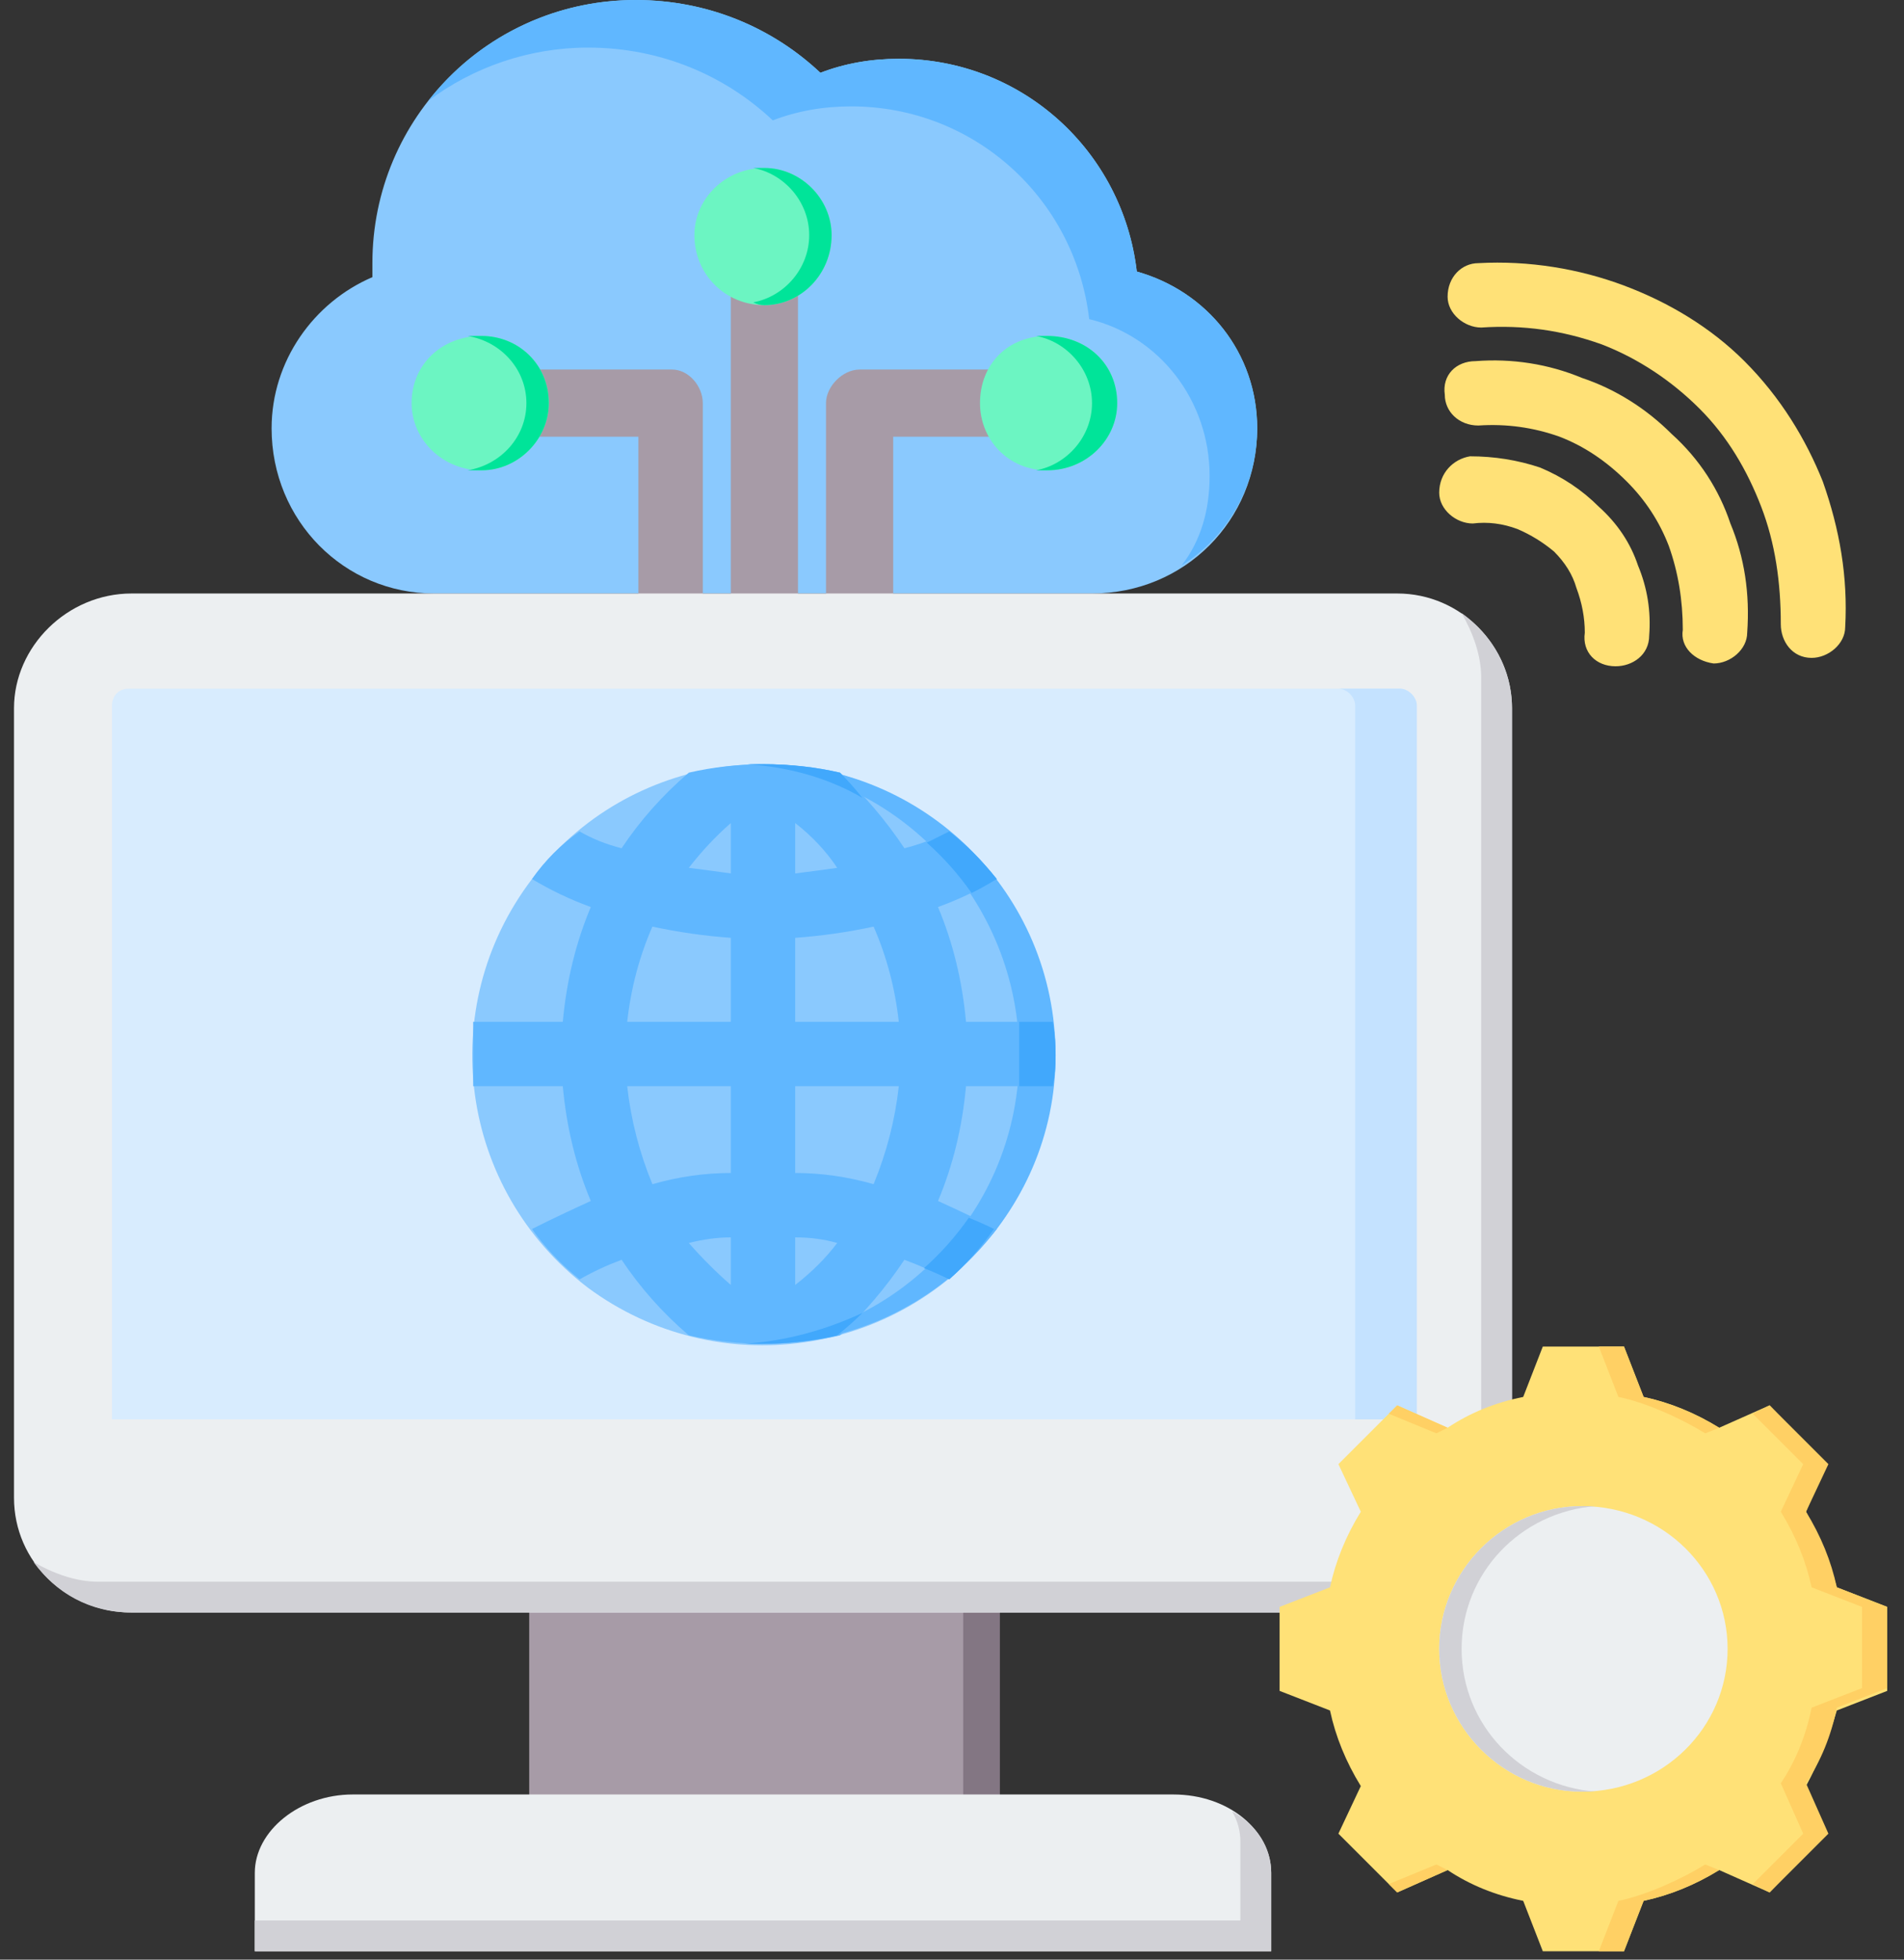 <svg version="1.2" xmlns="http://www.w3.org/2000/svg" viewBox="0 0 68 70" width="68" height="70"><rect x="0" y="0" width="68" height="70" fill="#333333" stroke="none"/><style>.a{fill:#8ac9fe}.b{fill:#60b7ff}.c{fill:#a79ba7}.d{fill:#6cf5c2}.e{fill:#00e499}.f{fill:#837683}.g{fill:#eceff1}.h{fill:#d1d1d6}.i{fill:#d8ecfe}.j{fill:#c4e2ff}.k{fill:#ffe177}.l{fill:#ffd064}.m{fill:#41a8fc}</style><path fill-rule="evenodd" class="a" d="m13.3 9.9c-2.1 0.9-3.6 3-3.6 5.4 0 3.3 2.6 5.9 5.8 5.9h23.5c3.3 0 5.9-2.6 5.9-5.9 0-2.7-1.8-4.9-4.3-5.6-0.5-4.3-4.1-7.6-8.5-7.6q-1.5 0-2.8 0.5c-1.7-1.6-4-2.6-6.6-2.6-5.2 0-9.4 4.2-9.4 9.4q0 0.2 0 0.5z"/><path fill-rule="evenodd" class="b" d="m42.2 20.2c1.6-1 2.7-2.8 2.7-4.9 0-2.7-1.8-4.9-4.3-5.6-0.5-4.3-4.1-7.6-8.5-7.6q-1.5 0-2.8 0.5c-1.7-1.6-4-2.6-6.6-2.6-3 0-5.7 1.4-7.4 3.6 1.6-1.2 3.6-1.9 5.7-1.9 2.6 0 4.9 1 6.6 2.6q1.3-0.5 2.8-0.5c4.4 0 8 3.3 8.5 7.6 2.5 0.6 4.3 2.9 4.3 5.6 0 1.2-0.3 2.3-1 3.2z"/><path fill-rule="evenodd" class="c" d="m22.8 27.5v-11.9h-5.6v-2.4h6.8c0.6 0 1.1 0.6 1.1 1.2v13.1zm5.7-19.1v19.1h-2.4v-19.1zm1 19.1v-13.1c0-0.6 0.6-1.2 1.2-1.2h6.8v2.4h-5.6v11.9z"/><path fill-rule="evenodd" class="d" d="m27.3 10.9c-1.4 0-2.5-1.1-2.5-2.5 0-1.3 1.1-2.4 2.5-2.4 1.3 0 2.4 1.1 2.4 2.4 0 1.4-1.1 2.5-2.4 2.5zm10.1 5.9c-1.4 0-2.4-1.1-2.4-2.4 0-1.4 1-2.4 2.4-2.4 1.4 0 2.5 1 2.5 2.4 0 1.3-1.1 2.4-2.5 2.4zm-20.2 0c-1.4 0-2.5-1.1-2.5-2.4 0-1.4 1.1-2.4 2.5-2.4 1.3 0 2.4 1 2.4 2.4 0 1.3-1.1 2.4-2.4 2.4z"/><path fill-rule="evenodd" class="e" d="m28.9 8.4c0 1.2-0.9 2.2-2 2.4q0.2 0.1 0.4 0.1c1.3 0 2.4-1.1 2.4-2.5 0-1.3-1.1-2.4-2.4-2.4q-0.2 0-0.4 0c1.1 0.2 2 1.2 2 2.4zm10.1 6c0 1.2-0.9 2.2-2 2.4q0.2 0 0.4 0c1.4 0 2.5-1.1 2.5-2.4 0-1.4-1.1-2.4-2.5-2.4q-0.2 0-0.4 0c1.1 0.2 2 1.2 2 2.4zm-19.4 0c0-1.4-1.1-2.4-2.4-2.4q-0.3 0-0.5 0c1.2 0.2 2.1 1.2 2.1 2.4 0 1.2-0.9 2.2-2.1 2.4q0.2 0 0.5 0c1.3 0 2.4-1.1 2.4-2.4z"/><path fill-rule="evenodd" class="c" d="m18.9 56.1h16.8v9.5h-16.8z"/><path fill-rule="evenodd" class="f" d="m35.7 56.1v9.5h-1.3v-9.5z"/><path fill-rule="evenodd" class="g" d="m9.1 69.7h36.3v-2.8c0-1.5-1.5-2.8-3.5-2.8h-29.3c-1.9 0-3.5 1.3-3.5 2.8z"/><path fill-rule="evenodd" class="h" d="m9.1 69.7h36.3v-2.8c0-0.9-0.5-1.7-1.4-2.2q0.3 0.5 0.3 1.1v2.8h-35.2z"/><path fill-rule="evenodd" class="g" d="m4.7 21.2h45.2c2.3 0 4.1 1.9 4.1 4.1v28.2c0 2.3-1.8 4.1-4.1 4.1h-45.2c-2.3 0-4.2-1.8-4.2-4.1v-28.2c0-2.2 1.9-4.1 4.2-4.1z"/><path fill-rule="evenodd" class="h" d="m52.2 21.9c1.1 0.8 1.8 2 1.8 3.4v28.2c0 2.3-1.8 4.1-4.1 4.1h-45.2c-1.5 0-2.7-0.7-3.5-1.8 0.7 0.4 1.5 0.7 2.3 0.7h45.3c2.3 0 4.1-1.8 4.1-4.1v-28.2c0-0.8-0.3-1.6-0.7-2.3z"/><path fill-rule="evenodd" class="i" d="m4.6 24.6h45.4c0.3 0 0.6 0.3 0.6 0.6v25.5h-46.6v-25.5c0-0.3 0.2-0.6 0.6-0.6z"/><path fill-rule="evenodd" class="j" d="m47.8 24.6h2.2c0.3 0 0.6 0.3 0.6 0.6v25.5h-2.2v-25.5c0-0.3-0.3-0.6-0.6-0.6z"/><path fill-rule="evenodd" class="k" d="m54.2 18.9q0.7 0.3 1.3 0.8 0.6 0.6 0.8 1.3 0.3 0.8 0.3 1.6c-0.1 0.7 0.4 1.2 1.1 1.2 0.6 0 1.2-0.4 1.2-1.1q0.1-1.3-0.4-2.5-0.4-1.2-1.4-2.1-0.9-0.9-2.1-1.4-1.2-0.4-2.5-0.4c-0.6 0.1-1.1 0.6-1.1 1.3 0 0.6 0.6 1.1 1.2 1.1q0.8-0.1 1.6 0.2zm8.2 3.7c0.1-1.4-0.1-2.7-0.6-3.9-0.4-1.2-1.1-2.3-2.1-3.2-0.9-0.9-2-1.6-3.2-2-1.2-0.5-2.5-0.7-3.8-0.6-0.7 0-1.2 0.5-1.1 1.2 0 0.6 0.5 1.1 1.2 1.1q1.5-0.1 2.9 0.4 1.3 0.5 2.4 1.6 1 1 1.5 2.3 0.5 1.4 0.5 3c-0.1 0.6 0.4 1.1 1.1 1.2 0.6 0 1.2-0.5 1.2-1.1zm-9.5-10.9c1.5-0.1 2.9 0.1 4.3 0.6 1.3 0.5 2.5 1.3 3.5 2.3 1 1 1.7 2.2 2.2 3.5 0.5 1.3 0.7 2.7 0.7 4.2 0 0.6 0.4 1.2 1.1 1.2 0.6 0 1.2-0.5 1.2-1.1 0.1-1.8-0.2-3.5-0.8-5.2-0.6-1.5-1.5-3-2.8-4.3-1.2-1.2-2.7-2.1-4.3-2.7-1.6-0.6-3.4-0.9-5.2-0.8-0.6 0-1.1 0.5-1.1 1.2 0 0.6 0.6 1.1 1.2 1.1z"/><path fill-rule="evenodd" class="k" d="m58.7 49.9q1.4 0.3 2.7 1.1l1.8-0.8 2 2.1-0.7 1.7q0.7 1.3 1.1 2.7l1.8 0.7v3l-1.8 0.7q-0.4 1.4-1.1 2.7l0.7 1.7-2 2.1-1.8-0.8q-1.3 0.8-2.7 1.1l-0.7 1.8h-2.9l-0.7-1.8q-1.5-0.3-2.7-1.1l-1.8 0.8-2.1-2.1 0.8-1.7q-0.8-1.3-1.1-2.7l-1.8-0.7v-3l1.8-0.7q0.3-1.4 1.1-2.7l-0.8-1.7 2.1-2.1 1.8 0.8q1.2-0.8 2.7-1.1l0.7-1.8h2.9z"/><path fill-rule="evenodd" class="l" d="m51.3 66.6l-1.7 0.7 0.3 0.3 1.8-0.8q-0.2-0.1-0.4-0.2zm6.7-18.5h-0.9l0.7 1.8c1 0.2 2.3 0.8 3.1 1.3l0.5-0.2q-1.3-0.8-2.7-1.1zm2.9 18.5c-0.8 0.5-2.1 1.1-3.1 1.3l-0.7 1.8h0.9l0.7-1.8q1.4-0.3 2.7-1.1zm-9.6-15.4q0.2-0.1 0.4-0.2l-1.8-0.8-0.3 0.3zm13.1 1.1l-0.8 1.7q0.8 1.3 1.1 2.7l1.8 0.7v2.9l-1.8 0.7q-0.3 1.5-1.1 2.7l0.8 1.8-1.8 1.8 0.6 0.3 2.1-2.1-0.8-1.8q0.8-1.2 1.1-2.7l1.8-0.7v-2.9l-1.8-0.7q-0.3-1.4-1.1-2.7l0.8-1.7-2.1-2.1-0.6 0.3z"/><path fill-rule="evenodd" class="g" d="m56.5 64c-2.8 0-5.1-2.3-5.1-5.1 0-2.8 2.3-5.1 5.1-5.1 2.9 0 5.2 2.3 5.2 5.1 0 2.8-2.3 5.1-5.2 5.1z"/><path fill-rule="evenodd" class="h" d="m56.5 53.8c-2.8 0-5.1 2.3-5.1 5.1 0 2.8 2.3 5.1 5.1 5.1q0.3 0 0.5 0c-2.7-0.2-4.8-2.4-4.8-5.1 0-2.7 2.1-4.9 4.8-5.1q-0.2 0-0.5 0z"/><path fill-rule="evenodd" class="a" d="m35.6 43.9c-3.5 4.6-10 5.5-14.6 2.1-4.6-3.5-5.5-10-2-14.6 3.4-4.5 9.9-5.5 14.5-2 4.6 3.5 5.5 9.9 2.1 14.5z"/><path fill-rule="evenodd" class="b" d="m27.3 27.3c5.7 0 10.4 4.6 10.4 10.4 0 5.7-4.7 10.3-10.4 10.3q-0.3 0-0.6 0c5.4-0.3 9.7-4.8 9.7-10.3 0-5.5-4.3-10.1-9.7-10.4q0.3 0 0.6 0z"/><path fill-rule="evenodd" class="b" d="m27.3 27.3q1.4 0 2.7 0.3 1.3 1.2 2.3 2.7 0.8-0.2 1.6-0.6 0.9 0.7 1.7 1.7-1 0.6-2.1 1 0.8 1.9 1 4.1h3.1q0.1 0.6 0.1 1.2 0 0.6-0.1 1.1h-3.1q-0.2 2.2-1 4.1 1.1 0.5 2.1 1-0.8 1-1.7 1.8-0.8-0.4-1.6-0.7-1 1.5-2.3 2.7-1.3 0.3-2.7 0.3-1.4 0-2.7-0.3-1.4-1.2-2.4-2.7-0.8 0.3-1.5 0.7-1-0.8-1.7-1.8 1-0.5 2.1-1-0.8-1.9-1-4.1h-3.2q0-0.5 0-1.1 0-0.6 0-1.2h3.2q0.2-2.2 1-4.1-1.1-0.4-2.1-1 0.7-1 1.7-1.7 0.7 0.4 1.5 0.6 1-1.5 2.4-2.7 1.3-0.3 2.7-0.3zm-1.2 18.6v-1.7q-0.7 0-1.5 0.2 0.7 0.8 1.5 1.5zm0-4v-3.1h-3.7q0.2 1.8 0.9 3.5 1.4-0.4 2.8-0.4zm0-5.4v-3q-1.4-0.1-2.8-0.4-0.7 1.6-0.9 3.4zm0-5.3v-1.8q-0.8 0.7-1.5 1.6 0.8 0.1 1.5 0.2zm2.3-1.8v1.8q0.8-0.1 1.5-0.2-0.6-0.9-1.5-1.6zm0 4.1v3h3.7q-0.2-1.8-0.9-3.4-1.4 0.3-2.8 0.4zm0 5.3v3.1q1.4 0 2.8 0.4 0.7-1.7 0.9-3.5zm0 5.4v1.7q0.9-0.7 1.5-1.5-0.7-0.2-1.5-0.2z"/><path fill-rule="evenodd" class="m" d="m27.3 27.3q1.4 0 2.7 0.3 0.4 0.4 0.8 0.9c-1.2-0.7-2.6-1.1-4.1-1.2q0.3 0 0.6 0zm6.6 2.4q0.9 0.7 1.7 1.7-0.5 0.3-0.9 0.5-0.7-1-1.6-1.8 0.4-0.2 0.8-0.4zm3.7 6.8q0.1 0.6 0.1 1.2 0 0.6-0.1 1.1h-1.2q0-0.5 0-1.1 0-0.6 0-1.2zm-2.1 7.4q-0.7 1-1.6 1.8-0.4-0.2-0.9-0.4 0.9-0.8 1.6-1.8 0.5 0.2 0.9 0.4zm-5.6 3.8q-1.3 0.3-2.7 0.3-0.3 0-0.6 0c1.5-0.1 2.9-0.5 4.2-1.1q-0.4 0.4-0.9 0.8z"/></svg>